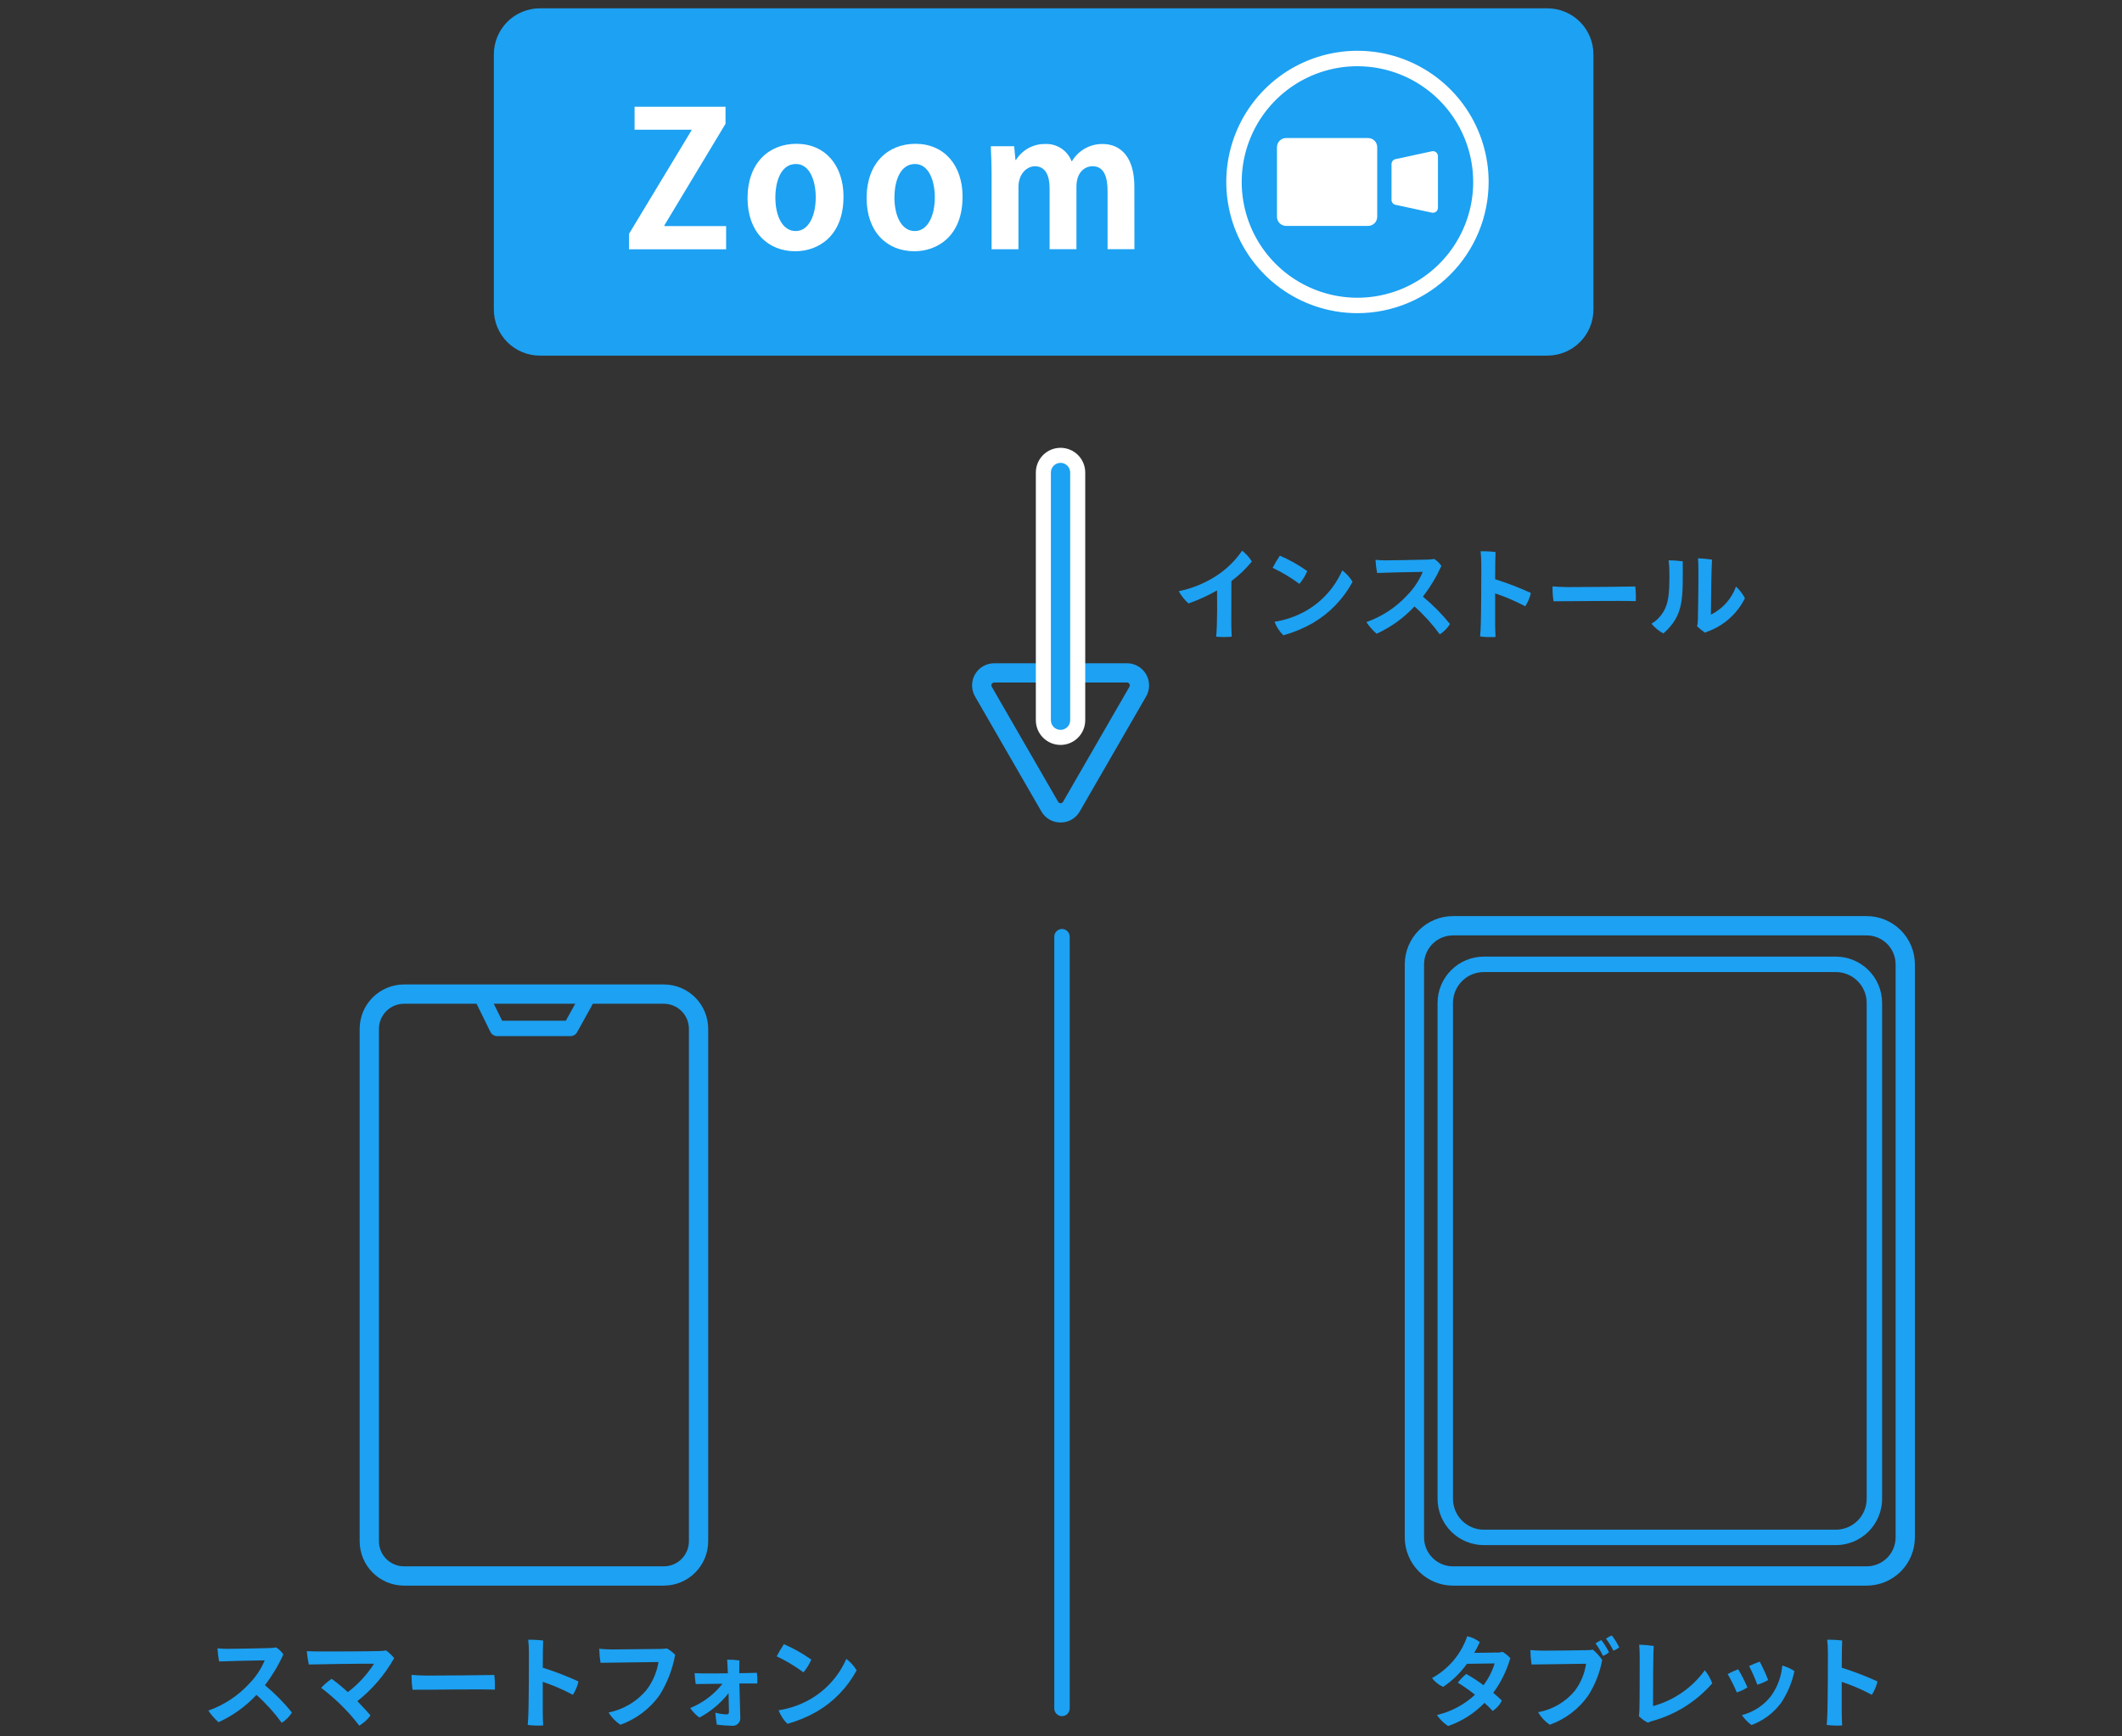 <svg width="275" height="225" viewBox="0 0 275 225" fill="none" xmlns="http://www.w3.org/2000/svg">
<rect x="0" y="0" width="275" height="225" fill="#333333" stroke="none"/>
<g clip-path="url(#clip0_2913_11919)">
<mask id="mask0_2913_11919" style="mask-type:luminance" maskUnits="userSpaceOnUse" x="0" y="0" width="275" height="225">
<path d="M275 0H0V225H275V0Z" fill="white"/>
</mask>
<g mask="url(#mask0_2913_11919)">
<path d="M200.537 46.08H69.97C69.186 46.081 68.41 45.927 67.686 45.627C66.962 45.328 66.303 44.889 65.749 44.335C65.194 43.781 64.755 43.123 64.454 42.399C64.154 41.675 64 40.899 64 40.115V7.045C64 6.261 64.154 5.485 64.454 4.761C64.755 4.037 65.194 3.379 65.749 2.825C66.303 2.271 66.962 1.832 67.686 1.533C68.41 1.233 69.186 1.079 69.97 1.08H200.537C202.119 1.081 203.635 1.709 204.754 2.828C205.872 3.946 206.5 5.463 206.5 7.045V40.115C206.5 41.697 205.872 43.214 204.753 44.333C203.634 45.452 202.117 46.08 200.535 46.08" fill="#1DA1F2"/>
<path d="M94.023 16.042L86.1 29.2V29.3H94.1V32.3H81.518V30.3L89.606 16.907V16.807H82.238V13.834H94.023V16.042Z" fill="white"/>
<path d="M109.311 25.5C109.311 30.588 106.047 32.556 103.071 32.556C99.471 32.556 96.878 30.012 96.878 25.668C96.878 21.179 99.591 18.635 103.215 18.635C106.959 18.635 109.315 21.443 109.315 25.5M103.147 21.251C101.179 21.251 100.483 23.551 100.483 25.595C100.483 27.972 101.395 29.94 103.123 29.94C104.803 29.94 105.715 27.948 105.715 25.571C105.715 23.483 104.971 21.251 103.147 21.251Z" fill="white"/>
<path d="M124.742 25.5C124.742 30.588 121.478 32.556 118.502 32.556C114.902 32.556 112.309 30.012 112.309 25.668C112.309 21.179 115.022 18.635 118.646 18.635C122.39 18.635 124.746 21.443 124.746 25.5M118.578 21.251C116.61 21.251 115.914 23.551 115.914 25.595C115.914 27.972 116.826 29.94 118.554 29.94C120.234 29.94 121.146 27.948 121.146 25.571C121.146 23.483 120.402 21.251 118.578 21.251Z" fill="white"/>
<path d="M147.015 32.292H143.535V24.731C143.535 22.811 143.007 21.539 141.591 21.539C140.606 21.539 139.502 22.307 139.502 24.179V32.292H136.022V24.4C136.022 22.815 135.522 21.543 134.122 21.543C133.138 21.543 131.986 22.455 131.986 24.255V32.296H128.505V22.955C128.505 21.395 128.457 20.123 128.405 18.947H131.43L131.598 20.723H131.67C132.069 20.08 132.629 19.552 133.293 19.19C133.958 18.828 134.705 18.645 135.462 18.659C136.192 18.627 136.914 18.825 137.526 19.226C138.137 19.626 138.607 20.209 138.87 20.891H138.918C139.325 20.205 139.905 19.638 140.6 19.246C141.295 18.854 142.081 18.652 142.879 18.659C145.207 18.659 147.007 20.315 147.007 24.179L147.015 32.292Z" fill="white"/>
<path d="M175.919 40.58C172.557 40.58 169.27 39.583 166.474 37.715C163.679 35.847 161.5 33.192 160.213 30.086C158.926 26.979 158.59 23.561 159.246 20.264C159.902 16.966 161.521 13.937 163.898 11.559C166.276 9.182 169.305 7.563 172.602 6.907C175.9 6.251 179.318 6.587 182.425 7.874C185.531 9.161 188.186 11.34 190.054 14.135C191.922 16.931 192.919 20.218 192.919 23.58C192.914 28.087 191.121 32.408 187.934 35.595C184.747 38.782 180.426 40.575 175.919 40.58ZM175.919 8.58C172.952 8.58 170.052 9.46 167.585 11.108C165.119 12.756 163.196 15.099 162.061 17.84C160.925 20.581 160.628 23.597 161.207 26.506C161.786 29.416 163.215 32.089 165.312 34.187C167.41 36.285 170.083 37.713 172.993 38.292C175.902 38.871 178.918 38.574 181.659 37.438C184.4 36.303 186.743 34.38 188.391 31.914C190.039 29.447 190.919 26.547 190.919 23.58C190.914 19.603 189.333 15.79 186.521 12.979C183.709 10.166 179.896 8.585 175.919 8.58Z" fill="white"/>
<path d="M177.293 29.273H166.674C166.359 29.273 166.058 29.148 165.835 28.926C165.613 28.703 165.488 28.402 165.488 28.087V19.072C165.488 18.758 165.613 18.456 165.835 18.234C166.058 18.011 166.359 17.886 166.674 17.886H177.293C177.449 17.886 177.603 17.917 177.747 17.977C177.891 18.036 178.022 18.123 178.132 18.234C178.242 18.344 178.329 18.474 178.389 18.618C178.448 18.762 178.479 18.916 178.479 19.072V28.087C178.479 28.243 178.448 28.397 178.389 28.541C178.329 28.685 178.242 28.816 178.132 28.926C178.022 29.036 177.891 29.123 177.747 29.183C177.603 29.243 177.449 29.273 177.293 29.273Z" fill="white"/>
<path d="M185.563 27.556L180.844 26.537C180.699 26.506 180.569 26.425 180.476 26.31C180.383 26.195 180.332 26.051 180.332 25.902V21.257C180.332 21.109 180.383 20.965 180.476 20.849C180.569 20.734 180.699 20.654 180.844 20.622L185.563 19.603C185.658 19.583 185.756 19.584 185.85 19.606C185.945 19.628 186.033 19.671 186.109 19.732C186.184 19.793 186.245 19.87 186.287 19.958C186.329 20.045 186.35 20.141 186.35 20.238V26.921C186.35 27.018 186.328 27.114 186.286 27.201C186.245 27.289 186.184 27.366 186.108 27.427C186.033 27.488 185.945 27.531 185.85 27.553C185.756 27.576 185.658 27.577 185.563 27.556Z" fill="white"/>
<path d="M193.829 214.143C194.135 214.154 194.441 214.123 194.739 214.052C195.106 214.271 195.439 214.543 195.727 214.858C195.264 216.478 194.516 218.002 193.517 219.358C193.907 219.671 194.28 220.005 194.635 220.358C194.371 220.91 193.955 221.375 193.435 221.698C193.135 221.373 192.785 221.021 192.382 220.658C191.068 222.017 189.451 223.045 187.663 223.658C187.09 223.284 186.599 222.797 186.22 222.227C188.064 221.799 189.764 220.894 191.147 219.601C190.441 219.033 189.698 218.512 188.924 218.041C189.244 217.624 189.61 217.245 190.016 216.911C190.792 217.347 191.539 217.833 192.252 218.367C192.897 217.52 193.386 216.564 193.695 215.545L190.107 215.597C189.263 216.767 188.221 217.779 187.026 218.587C186.457 218.333 185.961 217.939 185.583 217.443C187.727 216.268 189.354 214.335 190.146 212.022C190.736 212.152 191.29 212.41 191.771 212.776C191.566 213.259 191.327 213.727 191.056 214.176C193.435 214.163 193.825 214.124 193.825 214.124L193.829 214.143Z" fill="#1DA1F2"/>
<path d="M205.816 219.721C204.587 221.463 202.847 222.78 200.837 223.491C200.22 223.068 199.704 222.513 199.328 221.866C201.179 221.535 202.854 220.564 204.061 219.123C204.853 218.093 205.364 216.874 205.543 215.587C204.386 215.6 199.615 215.665 198.484 215.687C198.389 215.067 198.337 214.442 198.327 213.815C198.873 213.854 199.485 213.893 199.927 213.893C200.68 213.893 204.789 213.854 205.582 213.828C205.865 213.83 206.148 213.809 206.427 213.763C206.887 214.149 207.294 214.595 207.636 215.089C207.338 216.736 206.719 218.308 205.816 219.717M208.516 214.101C208.287 214.304 208.023 214.462 207.736 214.568C207.47 214 207.148 213.461 206.774 212.957C207.01 212.785 207.262 212.636 207.528 212.515C207.906 213.011 208.237 213.542 208.516 214.101ZM209.842 213.464C209.615 213.646 209.361 213.791 209.088 213.893C208.817 213.344 208.495 212.822 208.126 212.333C208.362 212.168 208.614 212.028 208.88 211.917C209.258 212.395 209.581 212.914 209.842 213.464Z" fill="#1DA1F2"/>
<path d="M212.457 221.58C212.496 220.48 212.496 216.899 212.496 214.728C212.496 214.143 212.47 213.48 212.431 213.116C213.062 213.134 213.692 213.19 214.316 213.285C214.226 214.364 214.226 219.851 214.226 221.073C216.925 220.335 219.292 218.698 220.934 216.432C221.35 216.939 221.676 217.514 221.895 218.132C219.829 220.496 217.111 222.196 214.082 223.019C213.874 223.098 213.757 223.119 213.549 223.219C213.123 223.002 212.733 222.722 212.392 222.387C212.431 222.101 212.444 221.786 212.457 221.58Z" fill="#1DA1F2"/>
<path d="M226.459 218.654C226.031 218.932 225.568 219.151 225.081 219.304C224.736 218.487 224.341 217.693 223.898 216.925C224.338 216.685 224.794 216.477 225.263 216.301C225.709 217.061 226.11 217.847 226.463 218.654M232.547 216.536C232.24 218.024 231.643 219.437 230.792 220.696C229.821 221.987 228.498 222.971 226.983 223.53C226.501 223.17 226.08 222.736 225.735 222.243C227.223 221.866 228.544 221.006 229.492 219.798C230.342 218.633 230.855 217.257 230.974 215.82C231.531 215.978 232.062 216.219 232.547 216.536ZM229.141 217.692C228.701 217.953 228.231 218.158 227.741 218.303C227.435 217.476 227.079 216.669 226.675 215.885C227.124 215.671 227.584 215.48 228.053 215.313C228.461 216.085 228.826 216.879 229.145 217.692" fill="#1DA1F2"/>
<path d="M238.68 217.939V221.918C238.68 222.294 238.706 223.036 238.732 223.582C238.065 223.624 237.395 223.602 236.732 223.516C236.771 223.1 236.81 222.416 236.823 221.866C236.862 220.666 236.901 215.235 236.888 214.209C236.888 213.631 236.857 213.054 236.797 212.479C237.444 212.465 238.092 212.499 238.734 212.579C238.708 213.046 238.682 214.489 238.682 216.101C240.26 216.597 241.806 217.192 243.31 217.882C243.17 218.497 242.924 219.082 242.582 219.612C241.332 218.943 240.027 218.382 238.682 217.934" fill="#1DA1F2"/>
<path d="M37.839 221.9C37.504 222.441 37.05 222.899 36.513 223.239C35.553 221.921 34.455 220.709 33.236 219.625C31.845 221.114 30.175 222.315 28.322 223.161C27.816 222.721 27.372 222.216 27 221.658C29.034 220.941 30.86 219.736 32.318 218.147C33.164 217.282 33.839 216.264 34.307 215.147C32.955 215.16 29.341 215.247 28.391 215.291C28.285 214.729 28.216 214.162 28.183 213.591C28.583 213.63 29.068 213.655 29.496 213.655C30.108 213.655 34.19 213.591 34.969 213.555C35.282 213.541 35.593 213.502 35.801 213.476C36.164 213.714 36.478 214.02 36.725 214.376C36.082 215.793 35.28 217.132 34.333 218.367C35.619 219.43 36.795 220.619 37.843 221.917" fill="#1DA1F2"/>
<path d="M46.314 220.435C47.055 221.203 47.809 222.021 48.014 222.282C47.628 222.822 47.132 223.274 46.558 223.608C45.833 222.653 45.038 221.753 44.179 220.916C43.373 220.126 42.518 219.388 41.618 218.706C42.029 218.268 42.486 217.876 42.983 217.537C43.711 218.076 44.41 218.652 45.076 219.265C46.415 218.249 47.564 217.003 48.469 215.586C47.078 215.56 41.124 215.651 40.019 215.686C39.895 215.116 39.808 214.539 39.759 213.957C40.266 213.97 40.825 213.996 41.306 213.996C42.242 214.009 48.079 213.983 49.145 213.944C49.446 213.937 49.747 213.911 50.045 213.866C50.428 214.155 50.777 214.486 51.085 214.854C49.872 217.006 48.252 218.9 46.314 220.431" fill="#1DA1F2"/>
<path d="M55.428 217.121C58.34 217.121 62.565 217.068 64.06 217.043C64.135 217.674 64.156 218.309 64.125 218.943C62.162 218.865 55.225 218.97 53.465 218.957C53.374 218.32 53.33 217.676 53.335 217.032C53.764 217.071 54.726 217.124 55.428 217.124" fill="#1DA1F2"/>
<path d="M70.339 217.939V221.918C70.339 222.294 70.365 223.036 70.391 223.582C69.724 223.624 69.054 223.602 68.391 223.516C68.43 223.1 68.469 222.416 68.482 221.866C68.521 220.666 68.56 215.235 68.547 214.209C68.547 213.631 68.516 213.054 68.456 212.479C69.103 212.465 69.751 212.499 70.393 212.579C70.367 213.046 70.341 214.489 70.341 216.101C71.919 216.597 73.465 217.192 74.969 217.882C74.83 218.497 74.583 219.082 74.241 219.612C72.991 218.943 71.686 218.382 70.341 217.934" fill="#1DA1F2"/>
<path d="M85.51 219.617C84.243 221.401 82.46 222.753 80.401 223.491C79.777 223.084 79.253 222.542 78.866 221.905C80.781 221.523 82.51 220.501 83.766 219.005C84.582 217.94 85.123 216.689 85.339 215.364C84.169 215.378 78.955 215.442 77.824 215.464C77.726 214.862 77.67 214.253 77.655 213.643C78.215 213.695 78.825 213.734 79.28 213.734C80.048 213.734 84.767 213.682 85.573 213.67C85.86 213.666 86.147 213.644 86.431 213.604C86.823 213.825 87.182 214.101 87.497 214.424C87.168 216.263 86.493 218.024 85.508 219.611" fill="#1DA1F2"/>
<path d="M97.431 218.147H95.819C95.845 219.421 95.936 222.008 95.936 222.49C95.96 222.644 95.948 222.802 95.899 222.95C95.851 223.098 95.768 223.233 95.658 223.343C95.548 223.453 95.413 223.536 95.265 223.584C95.117 223.633 94.959 223.645 94.805 223.621C94.166 223.61 93.528 223.562 92.894 223.477C92.805 222.965 92.744 222.449 92.712 221.93C93.163 222.051 93.624 222.125 94.09 222.152C94.35 222.152 94.467 222.099 94.467 221.8C94.467 221.8 94.467 221.6 94.415 219.4C93.395 220.707 92.11 221.783 90.645 222.559C90.175 222.222 89.769 221.804 89.445 221.325C91.091 220.66 92.535 219.575 93.631 218.178C92.513 218.191 91.538 218.205 91.291 218.205C91.135 218.205 90.459 218.205 90.16 218.217C90.088 217.748 90.04 217.275 90.017 216.8C90.329 216.826 90.797 216.84 91.135 216.84C91.525 216.852 92.955 216.84 94.335 216.826C94.309 216.202 94.27 215.526 94.235 215.058C94.766 215.049 95.296 215.082 95.821 215.158C95.808 215.483 95.808 216.133 95.808 216.809C96.523 216.796 97.082 216.783 97.251 216.783C97.485 216.783 97.851 216.77 98.083 216.757C98.151 217.217 98.169 217.684 98.135 218.148L97.431 218.147Z" fill="#1DA1F2"/>
<path d="M105.14 215.053C104.883 215.65 104.542 216.206 104.126 216.705C103.04 215.899 101.878 215.202 100.655 214.624C100.938 214.083 101.251 213.558 101.591 213.051C102.842 213.59 104.032 214.26 105.14 215.051M104.932 220.225C107.043 219.031 108.708 217.183 109.678 214.96C110.217 215.362 110.671 215.866 111.016 216.442C109.823 218.655 108.047 220.498 105.881 221.772C104.674 222.463 103.386 223.001 102.046 223.372C101.541 222.879 101.15 222.28 100.902 221.618C102.318 221.402 103.684 220.929 104.932 220.225Z" fill="#1DA1F2"/>
<path d="M137.44 106.579C136.936 106.582 136.44 106.451 136.003 106.198C135.567 105.946 135.205 105.582 134.956 105.144L126.356 90.244C126.105 89.808 125.973 89.314 125.974 88.811C125.974 88.307 126.107 87.813 126.358 87.378C126.61 86.942 126.972 86.58 127.407 86.329C127.843 86.077 128.337 85.944 128.84 85.944H146.048C146.551 85.944 147.045 86.076 147.481 86.328C147.917 86.58 148.279 86.942 148.53 87.377C148.782 87.813 148.915 88.307 148.915 88.81C148.915 89.314 148.783 89.808 148.532 90.244L139.932 105.144C139.683 105.582 139.321 105.946 138.885 106.198C138.448 106.451 137.952 106.582 137.448 106.579M128.848 88.44C128.783 88.44 128.72 88.457 128.664 88.49C128.608 88.522 128.562 88.569 128.529 88.624C128.497 88.68 128.48 88.744 128.48 88.809C128.48 88.873 128.497 88.937 128.529 88.993L137.129 103.893C137.161 103.949 137.208 103.996 137.264 104.028C137.32 104.06 137.383 104.077 137.448 104.077C137.513 104.077 137.576 104.06 137.632 104.028C137.688 103.996 137.735 103.949 137.767 103.893L146.367 88.993C146.4 88.937 146.417 88.873 146.417 88.808C146.417 88.744 146.4 88.68 146.368 88.624C146.335 88.568 146.289 88.521 146.233 88.489C146.176 88.457 146.113 88.44 146.048 88.44H128.848Z" fill="#1DA1F2"/>
<path d="M137.44 96.527C136.591 96.527 135.777 96.19 135.177 95.59C134.577 94.99 134.24 94.176 134.24 93.327V61.227C134.24 60.378 134.577 59.564 135.177 58.964C135.777 58.364 136.591 58.027 137.44 58.027C138.289 58.027 139.103 58.364 139.703 58.964C140.303 59.564 140.64 60.378 140.64 61.227V93.327C140.64 94.176 140.303 94.99 139.703 95.59C139.103 96.19 138.289 96.527 137.44 96.527Z" fill="white"/>
<path d="M137.44 94.576C137.108 94.576 136.79 94.444 136.556 94.21C136.322 93.975 136.19 93.658 136.19 93.326V61.226C136.19 60.895 136.322 60.577 136.556 60.342C136.79 60.108 137.108 59.976 137.44 59.976C137.771 59.976 138.089 60.108 138.324 60.342C138.558 60.577 138.69 60.895 138.69 61.226V93.326C138.69 93.658 138.558 93.975 138.324 94.21C138.089 94.444 137.771 94.576 137.44 94.576Z" fill="#1DA1F2"/>
<path d="M159.584 75.295C159.571 79.066 159.571 80.989 159.571 80.989C159.571 81.432 159.61 82.107 159.623 82.498C158.953 82.563 158.278 82.563 157.608 82.498C157.647 82.159 157.673 81.679 157.699 81.016C157.738 79.832 157.751 78.416 157.725 76.504C156.544 77.179 155.304 77.745 154.02 78.194C153.514 77.74 153.088 77.204 152.759 76.608C154.437 76.263 156.04 75.619 157.491 74.708C158.868 73.839 160.054 72.698 160.975 71.355C161.472 71.747 161.898 72.22 162.236 72.755C161.461 73.707 160.57 74.559 159.584 75.29" fill="#1DA1F2"/>
<path d="M169.412 74.007C169.155 74.604 168.814 75.16 168.398 75.659C167.312 74.853 166.149 74.156 164.927 73.578C165.21 73.035 165.522 72.508 165.863 72C167.113 72.539 168.303 73.21 169.412 74M169.204 79.175C171.314 77.98 172.98 76.132 173.949 73.909C174.488 74.311 174.943 74.815 175.288 75.392C174.095 77.604 172.319 79.447 170.153 80.722C168.946 81.413 167.658 81.95 166.318 82.322C165.812 81.828 165.421 81.229 165.174 80.567C166.59 80.35 167.955 79.878 169.204 79.175Z" fill="#1DA1F2"/>
<path d="M187.913 80.859C187.578 81.4 187.124 81.858 186.587 82.198C185.627 80.88 184.528 79.668 183.309 78.584C181.92 80.073 180.252 81.274 178.4 82.12C177.893 81.679 177.448 81.171 177.075 80.612C179.108 79.895 180.934 78.69 182.392 77.102C183.239 76.237 183.913 75.219 184.381 74.102C183.03 74.115 179.415 74.202 178.465 74.245C178.359 73.684 178.29 73.116 178.258 72.545C178.658 72.584 179.142 72.61 179.571 72.61C180.183 72.61 184.264 72.545 185.045 72.51C185.355 72.497 185.668 72.458 185.877 72.431C186.239 72.669 186.552 72.975 186.799 73.331C186.154 74.745 185.349 76.08 184.4 77.31C185.686 78.373 186.862 79.562 187.911 80.859" fill="#1DA1F2"/>
<path d="M193.762 76.894V80.872C193.762 81.249 193.788 81.99 193.814 82.536C193.147 82.579 192.477 82.558 191.814 82.471C191.853 82.055 191.892 81.366 191.905 80.82C191.944 79.62 191.983 74.19 191.97 73.163C191.97 72.586 191.939 72.009 191.879 71.434C192.526 71.42 193.174 71.454 193.816 71.534C193.79 72.001 193.764 73.445 193.764 75.057C195.342 75.553 196.888 76.148 198.392 76.838C198.252 77.453 198.006 78.038 197.664 78.567C196.414 77.899 195.109 77.338 193.764 76.89" fill="#1DA1F2"/>
<path d="M203.291 76.075C206.203 76.075 210.428 76.023 211.923 75.997C211.997 76.628 212.019 77.263 211.988 77.897C210.025 77.819 203.083 77.924 201.328 77.91C201.237 77.273 201.193 76.63 201.198 75.986C201.627 76.025 202.589 76.077 203.291 76.077" fill="#1DA1F2"/>
<path d="M216.344 74.281C216.353 73.721 216.319 73.16 216.244 72.604C216.857 72.609 217.469 72.652 218.077 72.734C218.077 77.506 218.285 79.677 215.568 82.082C214.978 81.763 214.453 81.335 214.021 80.82C214.339 80.633 214.632 80.406 214.892 80.144C216.257 78.727 216.348 77.244 216.348 74.281M219.936 81.158C220.001 80.886 220.035 80.606 220.036 80.326C220.062 79.143 220.127 75.477 220.101 73.501C220.101 73.072 220.075 72.669 220.049 72.344C220.658 72.365 221.266 72.421 221.869 72.513C221.791 73.462 221.726 78.272 221.726 79.65C223.237 78.9 224.401 77.597 224.976 76.011C225.448 76.441 225.84 76.951 226.133 77.518C225.176 79.444 223.542 80.948 221.544 81.743C221.344 81.808 221.167 81.887 220.959 81.977C220.595 81.732 220.252 81.458 219.932 81.158" fill="#1DA1F2"/>
<path d="M137.628 222.377C137.363 222.377 137.108 222.272 136.921 222.084C136.733 221.897 136.628 221.642 136.628 221.377V121.377C136.628 121.112 136.733 120.857 136.921 120.67C137.108 120.482 137.363 120.377 137.628 120.377C137.893 120.377 138.148 120.482 138.335 120.67C138.523 120.857 138.628 121.112 138.628 121.377V221.377C138.628 221.642 138.523 221.897 138.335 222.084C138.148 222.272 137.893 222.377 137.628 222.377Z" fill="#1DA1F2"/>
<path d="M86.029 205.465H52.36C50.836 205.463 49.374 204.857 48.296 203.779C47.218 202.701 46.612 201.239 46.61 199.715V133.315C46.612 131.791 47.218 130.329 48.296 129.251C49.374 128.173 50.836 127.567 52.36 127.565H86.029C87.553 127.567 89.015 128.173 90.093 129.251C91.171 130.329 91.777 131.791 91.779 133.315V199.715C91.777 201.239 91.171 202.701 90.093 203.779C89.015 204.857 87.553 205.463 86.029 205.465ZM52.36 130.065C51.498 130.066 50.672 130.409 50.063 131.018C49.454 131.627 49.111 132.453 49.11 133.315V199.715C49.111 200.577 49.454 201.403 50.063 202.012C50.672 202.621 51.498 202.964 52.36 202.965H86.029C86.891 202.964 87.717 202.621 88.326 202.012C88.935 201.403 89.278 200.577 89.279 199.715V133.315C89.278 132.453 88.935 131.627 88.326 131.018C87.717 130.409 86.891 130.066 86.029 130.065H52.36Z" fill="#1DA1F2"/>
<path d="M73.919 134.262H64.449C64.262 134.263 64.078 134.211 63.919 134.112C63.76 134.014 63.632 133.872 63.549 133.704L61.8 130.147C61.683 129.909 61.665 129.635 61.75 129.383C61.835 129.132 62.017 128.925 62.255 128.808C62.492 128.69 62.767 128.672 63.018 128.758C63.27 128.843 63.477 129.024 63.594 129.262L65.073 132.262H73.33L74.987 129.271C75.115 129.039 75.331 128.868 75.586 128.794C75.841 128.721 76.114 128.752 76.347 128.881C76.579 129.009 76.75 129.225 76.823 129.48C76.897 129.735 76.865 130.008 76.737 130.24L74.794 133.746C74.707 133.903 74.581 134.033 74.427 134.124C74.273 134.214 74.098 134.262 73.919 134.262Z" fill="#1DA1F2"/>
<path d="M237.913 200.216H192.3C190.709 200.214 189.184 199.581 188.059 198.457C186.935 197.332 186.302 195.807 186.3 194.216V129.958C186.302 128.367 186.934 126.842 188.059 125.717C189.184 124.592 190.709 123.96 192.3 123.958H237.911C239.502 123.96 241.027 124.593 242.152 125.717C243.276 126.842 243.909 128.367 243.911 129.958V194.216C243.909 195.807 243.276 197.332 242.152 198.457C241.027 199.581 239.502 200.214 237.911 200.216M192.3 125.958C191.239 125.958 190.222 126.379 189.472 127.13C188.721 127.88 188.3 128.897 188.3 129.958V194.216C188.3 195.277 188.721 196.294 189.472 197.044C190.222 197.795 191.239 198.216 192.3 198.216H237.911C238.972 198.216 239.989 197.795 240.739 197.044C241.49 196.294 241.911 195.277 241.911 194.216V129.958C241.911 128.897 241.49 127.88 240.739 127.13C239.989 126.379 238.972 125.958 237.911 125.958H192.3Z" fill="#1DA1F2"/>
<path d="M241.913 205.466H188.3C186.643 205.464 185.054 204.805 183.883 203.633C182.711 202.462 182.052 200.873 182.05 199.216V124.958C182.052 123.301 182.711 121.712 183.883 120.541C185.054 119.369 186.643 118.71 188.3 118.708H241.911C243.568 118.71 245.157 119.369 246.328 120.541C247.5 121.712 248.159 123.301 248.161 124.958V199.216C248.159 200.873 247.5 202.462 246.328 203.633C245.157 204.805 243.568 205.464 241.911 205.466M188.3 121.208C187.306 121.209 186.353 121.605 185.65 122.308C184.947 123.011 184.551 123.964 184.55 124.958V199.216C184.551 200.21 184.947 201.163 185.65 201.866C186.353 202.569 187.306 202.965 188.3 202.966H241.911C242.905 202.965 243.858 202.569 244.561 201.866C245.264 201.163 245.66 200.21 245.661 199.216V124.958C245.66 123.964 245.264 123.011 244.561 122.308C243.858 121.605 242.905 121.209 241.911 121.208H188.3Z" fill="#1DA1F2"/>
</g>
</g>
<defs>
<clipPath id="clip0_2913_11919">
<rect width="275" height="225" fill="white"/>
</clipPath>
</defs>
</svg>
